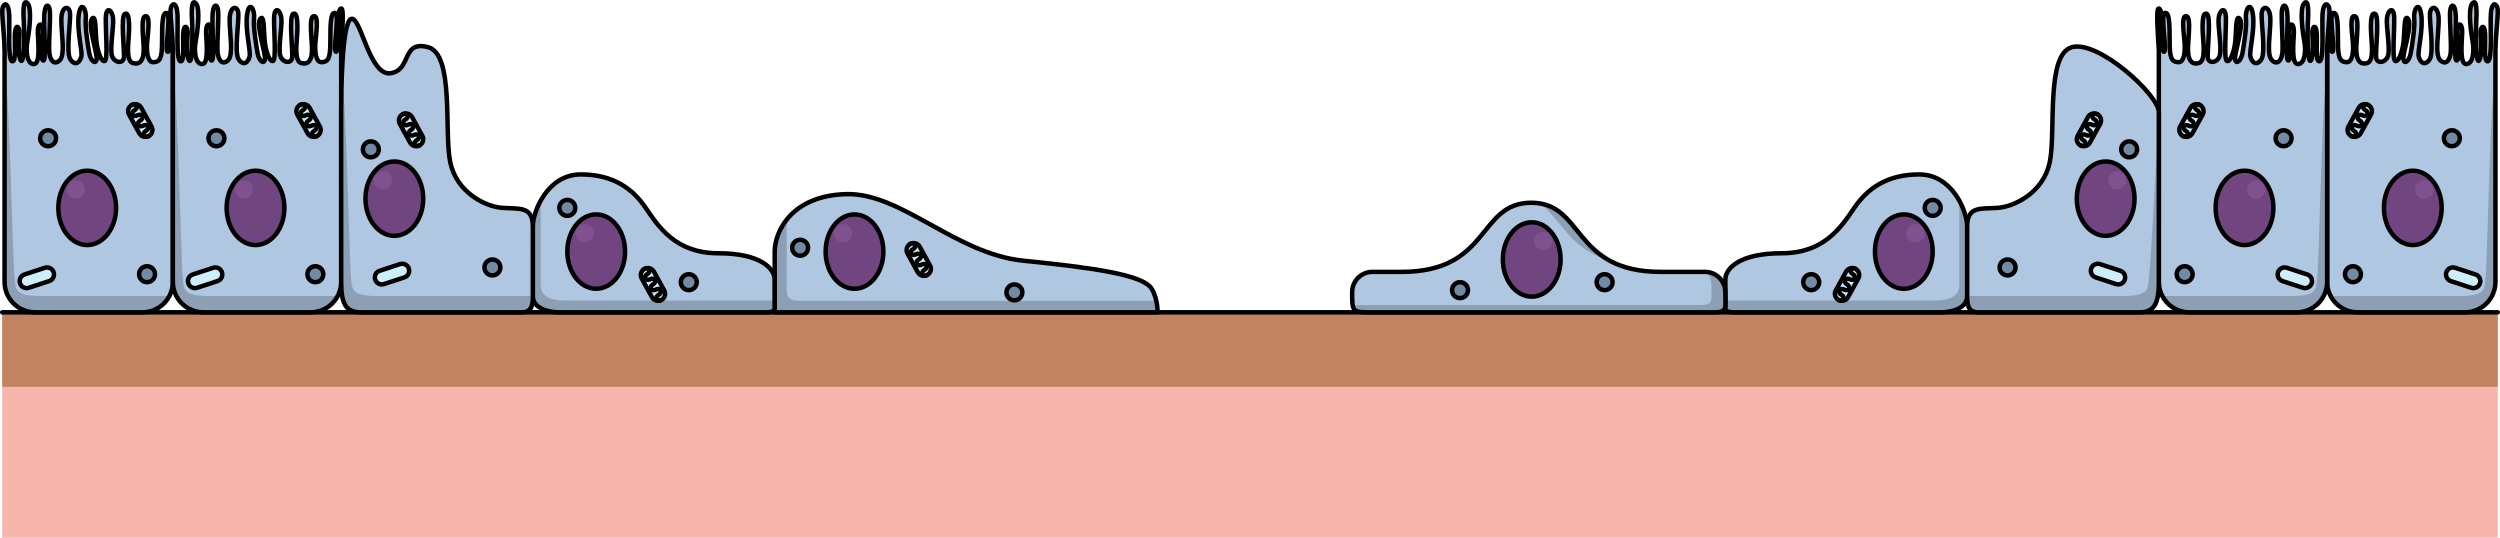 <?xml version="1.0" encoding="utf-8"?>
<!-- Generator: Adobe Illustrator 25.2.3, SVG Export Plug-In . SVG Version: 6.00 Build 0)  -->
<svg version="1.1" id="Camada_1" xmlns="http://www.w3.org/2000/svg" xmlns:xlink="http://www.w3.org/1999/xlink" x="0px" y="0px"
	 width="556.427px" height="119.698px" viewBox="0 0 556.427 119.698" enable-background="new 0 0 556.427 119.698"
	 xml:space="preserve">
<g>
	<g>
		<rect x="0.5" y="69.514" fill="#F7B5AC" width="555.427" height="50.184"/>
		<rect x="0.5" y="69.514" fill="#C18362" width="555.427" height="16.59"/>
		
			<line fill="none" stroke="#000000" stroke-linecap="round" stroke-linejoin="round" stroke-miterlimit="10" x1="0.5" y1="69.514" x2="555.927" y2="69.514"/>
	</g>
	<g>
		<g>
			<path fill="#B0C7E1" d="M38.475,11.22v51.511c0,3.746-3.037,6.783-6.783,6.783H7.799c-3.746,0-6.783-3.037-6.783-6.783V11.22
				C0.917,6.562,0.21,2.531,0.635,1.541c0.424-0.99,1.273-0.849,1.414,1.697C2.19,5.784,1.695,13.281,2.685,13.634
				c0.99,0.353,0.495-4.031,0.636-6.224c0.142-2.193,1.061-1.627,0.99,0.07c-0.071,1.698-0.354,5.163,0.354,6.011
				c0.707,0.849,0.778-6.082,0.637-8.416C5.16,2.743,5.089-0.44,6.15,0.763C7.212,1.966,6.434,7.411,6.08,9.32
				c-0.354,1.91-0.141,4.88,1.414,4.95c1.556,0.071,0.99-4.879,0.92-7.001C8.343,5.148,9.333,4.865,9.475,6.491
				c0.142,1.627-0.779,6.224,0.071,6.931c0.849,0.707,0.212-6.224,0.283-9.547c0.071-3.324,1.132-3.112,1.273-1.414
				c0.141,1.697-0.284,7.355-0.142,9.123c0.142,1.768,1.061,3.041,2.334,1.839c1.273-1.203,0.354-5.94,0.354-8.982
				c0-3.042,1.627-3.325,1.909-1.698c0.283,1.627-0.99,8.982,0.141,10.538c1.132,1.556,2.122,0.495,2.405-0.707
				c0.283-1.203-1.061-6.012-0.566-9.336c0.495-3.324,1.768-1.061,1.556,0.849c-0.212,1.909,0.495,6.223,0.778,7.779
				c0.283,1.556,1.343,2.616,1.626,1.414s-2.051-7.709-1.06-9.053c0.99-1.343,0.777,3.111,1.06,5.304
				c0.283,2.192,1.131,4.385,1.839,4.031c0.707-0.354,0.142-6.86,0.212-9.618c0.071-2.758,1.485-1.698,1.627,0.212
				c0.141,1.909-0.708,6.435-0.283,8.133c0.424,1.697,2.546,2.051,2.688,0.495c0.141-1.556-0.779-9.123,0.212-9.689
				c0.991-0.566,1.061,2.405,0.849,5.092c-0.212,2.687-0.424,5.516,0.99,5.87c1.415,0.354,2.546-0.424,2.334-3.89
				c-0.212-3.466-0.566-6.577,0.495-6.577c1.061,0,0.424,4.031,0.283,5.87c-0.142,1.839,0,4.526,1.485,4.385
				c1.485-0.141,1.839-0.99,1.839-4.809c0-3.819,0.071-6.364,1.061-6.153c0.99,0.212-0.354,7.496,0.071,8.486
				c0.424,0.99,0.779-2.688,0.707-5.163c-0.071-2.475-0.071-4.102,0.566-4.314C39.107,1.682,38.762,6.613,38.475,11.22z"/>
			<path opacity="0.2" d="M8.937,65.879c-5.251,0-5.4-1.362-5.627-3.075c-0.603-4.562-1.048-41.681-2.294-46.651v46.578
				c0,3.746,3.037,6.783,6.783,6.783h23.893c2.609,0,4.87-1.475,6.005-3.634C31.84,65.879,17.528,65.879,8.937,65.879z"/>
			<path fill="none" stroke="#000000" stroke-linecap="round" stroke-linejoin="round" stroke-miterlimit="10" d="M38.475,11.22
				v51.511c0,3.746-3.037,6.783-6.783,6.783H7.799c-3.746,0-6.783-3.037-6.783-6.783V11.22C0.917,6.562,0.21,2.531,0.635,1.541
				c0.424-0.99,1.273-0.849,1.414,1.697C2.19,5.784,1.695,13.281,2.685,13.634c0.99,0.353,0.495-4.031,0.636-6.224
				c0.142-2.193,1.061-1.627,0.99,0.07c-0.071,1.698-0.354,5.163,0.354,6.011c0.707,0.849,0.778-6.082,0.637-8.416
				C5.16,2.743,5.089-0.44,6.15,0.763C7.212,1.966,6.434,7.411,6.08,9.32c-0.354,1.91-0.141,4.88,1.414,4.95
				c1.556,0.071,0.99-4.879,0.92-7.001C8.343,5.148,9.333,4.865,9.475,6.491c0.142,1.627-0.779,6.224,0.071,6.931
				c0.849,0.707,0.212-6.224,0.283-9.547c0.071-3.324,1.132-3.112,1.273-1.414c0.141,1.697-0.284,7.355-0.142,9.123
				c0.142,1.768,1.061,3.041,2.334,1.839c1.273-1.203,0.354-5.94,0.354-8.982c0-3.042,1.627-3.325,1.909-1.698
				c0.283,1.627-0.99,8.982,0.141,10.538c1.132,1.556,2.122,0.495,2.405-0.707c0.283-1.203-1.061-6.012-0.566-9.336
				c0.495-3.324,1.768-1.061,1.556,0.849c-0.212,1.909,0.495,6.223,0.778,7.779c0.283,1.556,1.343,2.616,1.626,1.414
				s-2.051-7.709-1.06-9.053c0.99-1.343,0.777,3.111,1.06,5.304c0.283,2.192,1.131,4.385,1.839,4.031
				c0.707-0.354,0.142-6.86,0.212-9.618c0.071-2.758,1.485-1.698,1.627,0.212c0.141,1.909-0.708,6.435-0.283,8.133
				c0.424,1.697,2.546,2.051,2.688,0.495c0.141-1.556-0.779-9.123,0.212-9.689c0.991-0.566,1.061,2.405,0.849,5.092
				c-0.212,2.687-0.424,5.516,0.99,5.87c1.415,0.354,2.546-0.424,2.334-3.89c-0.212-3.466-0.566-6.577,0.495-6.577
				c1.061,0,0.424,4.031,0.283,5.87c-0.142,1.839,0,4.526,1.485,4.385c1.485-0.141,1.839-0.99,1.839-4.809
				c0-3.819,0.071-6.364,1.061-6.153c0.99,0.212-0.354,7.496,0.071,8.486c0.424,0.99,0.779-2.688,0.707-5.163
				c-0.071-2.475-0.071-4.102,0.566-4.314C39.107,1.682,38.762,6.613,38.475,11.22z"/>
			
				<circle fill="#738AA5" stroke="#000000" stroke-linecap="round" stroke-linejoin="round" stroke-miterlimit="10" cx="10.712" cy="30.768" r="1.775"/>
			
				<circle fill="#738AA5" stroke="#000000" stroke-linecap="round" stroke-linejoin="round" stroke-miterlimit="10" cx="32.727" cy="61.03" r="1.775"/>
			<path fill="#CEEEFB" stroke="#000000" stroke-linecap="round" stroke-linejoin="round" stroke-miterlimit="10" d="M29.321,23.368
				c-0.753,0.414-1.028,1.36-0.614,2.113l2.297,4.18c0.414,0.753,1.36,1.028,2.113,0.614c0.753-0.414,1.028-1.36,0.614-2.113
				l-2.297-4.18C31.02,23.229,30.074,22.954,29.321,23.368z"/>
			<path fill="none" stroke="#000000" stroke-linecap="round" stroke-linejoin="round" stroke-miterlimit="10" d="M33.117,30.275
				c-0.419,0.23-0.899,0.159-1.074-0.159c-0.175-0.318,0.023-0.762,0.442-0.992c0.419-0.23,0.616-0.674,0.442-0.992
				s-0.656-0.389-1.074-0.159c-0.419,0.23-0.899,0.159-1.074-0.159c-0.175-0.318,0.023-0.762,0.442-0.992
				c0.419-0.23,0.616-0.674,0.442-0.992c-0.175-0.318-0.656-0.389-1.074-0.159c-0.419,0.23-0.899,0.159-1.074-0.159
				c-0.175-0.318,0.023-0.762,0.442-0.992c0.419-0.23,0.616-0.674,0.442-0.992c-0.175-0.318-0.656-0.389-1.074-0.159"/>
			<path fill="#CEEEFB" stroke="#000000" stroke-linecap="round" stroke-linejoin="round" stroke-miterlimit="10" d="M11.942,60.595
				c-0.268-0.816-1.147-1.261-1.964-0.992l-4.531,1.489c-0.816,0.268-1.261,1.147-0.992,1.964s1.147,1.261,1.964,0.992l4.531-1.489
				C11.766,62.291,12.211,61.412,11.942,60.595z"/>
			<path fill="#714580" d="M25.836,46.266c0,4.57-2.878,8.274-6.428,8.274c-3.55,0-6.428-3.704-6.428-8.274
				c0-4.57,2.878-8.274,6.428-8.274C22.958,37.992,25.836,41.696,25.836,46.266z"/>
			<path fill="#7F528F" d="M18.888,42.174c0,1.127-0.914,2.041-2.041,2.041c-1.127,0-2.041-0.914-2.041-2.041
				c0-1.127,0.914-2.041,2.041-2.041C17.974,40.133,18.888,41.047,18.888,42.174z"/>
			<path fill="none" stroke="#000000" stroke-linecap="round" stroke-linejoin="round" stroke-miterlimit="10" d="M25.836,46.266
				c0,4.57-2.878,8.274-6.428,8.274c-3.55,0-6.428-3.704-6.428-8.274c0-4.57,2.878-8.274,6.428-8.274
				C22.958,37.992,25.836,41.696,25.836,46.266z"/>
		</g>
		<g>
			<path fill="#B0C7E1" d="M75.933,11.22v51.511c0,3.746-3.037,6.783-6.783,6.783H45.258c-3.746,0-6.783-3.037-6.783-6.783V11.22
				c-0.099-4.658-0.806-8.689-0.381-9.679c0.424-0.99,1.273-0.849,1.414,1.697c0.141,2.546-0.353,10.042,0.636,10.396
				c0.99,0.353,0.495-4.031,0.636-6.224c0.142-2.193,1.061-1.627,0.99,0.07c-0.071,1.698-0.354,5.163,0.354,6.011
				c0.707,0.849,0.778-6.082,0.637-8.416c-0.142-2.334-0.213-5.517,0.848-4.314c1.061,1.203,0.283,6.648-0.071,8.557
				c-0.354,1.91-0.141,4.88,1.414,4.95c1.556,0.071,0.99-4.879,0.92-7.001c-0.071-2.122,0.919-2.405,1.061-0.778
				c0.142,1.627-0.779,6.224,0.071,6.931c0.849,0.707,0.212-6.224,0.283-9.547c0.071-3.324,1.132-3.112,1.273-1.414
				c0.141,1.697-0.284,7.355-0.142,9.123c0.142,1.768,1.061,3.041,2.334,1.839c1.273-1.203,0.354-5.94,0.354-8.982
				c0-3.042,1.627-3.325,1.909-1.698c0.283,1.627-0.99,8.982,0.141,10.538c1.132,1.556,2.122,0.495,2.405-0.707
				c0.283-1.203-1.061-6.012-0.566-9.336c0.495-3.324,1.768-1.061,1.556,0.849c-0.212,1.909,0.495,6.223,0.778,7.779
				c0.283,1.556,1.343,2.616,1.626,1.414c0.283-1.202-2.051-7.709-1.06-9.053c0.99-1.343,0.777,3.111,1.06,5.304
				c0.283,2.192,1.131,4.385,1.839,4.031c0.707-0.354,0.142-6.86,0.212-9.618c0.071-2.758,1.485-1.698,1.627,0.212
				c0.141,1.909-0.708,6.435-0.283,8.133s2.546,2.051,2.688,0.495c0.141-1.556-0.779-9.123,0.212-9.689
				c0.991-0.566,1.061,2.405,0.849,5.092c-0.212,2.687-0.424,5.516,0.99,5.87c1.415,0.354,2.546-0.424,2.334-3.89
				c-0.212-3.466-0.566-6.577,0.495-6.577c1.061,0,0.424,4.031,0.283,5.87c-0.142,1.839,0,4.526,1.485,4.385
				c1.485-0.141,1.839-0.99,1.839-4.809c0-3.819,0.071-6.364,1.061-6.153c0.99,0.212-0.354,7.496,0.071,8.486
				c0.424,0.99,0.779-2.688,0.707-5.163c-0.071-2.475-0.071-4.102,0.566-4.314C76.566,1.682,76.221,6.613,75.933,11.22z"/>
			<path opacity="0.2" d="M46.396,65.879c-5.251,0-5.4-1.362-5.627-3.075c-0.603-4.562-1.048-41.681-2.294-46.651v46.578
				c0,3.746,3.037,6.783,6.783,6.783H69.15c2.609,0,4.87-1.475,6.005-3.634C69.298,65.879,54.986,65.879,46.396,65.879z"/>
			<path fill="none" stroke="#000000" stroke-linecap="round" stroke-linejoin="round" stroke-miterlimit="10" d="M75.933,11.22
				v51.511c0,3.746-3.037,6.783-6.783,6.783H45.258c-3.746,0-6.783-3.037-6.783-6.783V11.22c-0.099-4.658-0.806-8.689-0.381-9.679
				c0.424-0.99,1.273-0.849,1.414,1.697c0.141,2.546-0.353,10.042,0.636,10.396c0.99,0.353,0.495-4.031,0.636-6.224
				c0.142-2.193,1.061-1.627,0.99,0.07c-0.071,1.698-0.354,5.163,0.354,6.011c0.707,0.849,0.778-6.082,0.637-8.416
				c-0.142-2.334-0.213-5.517,0.848-4.314c1.061,1.203,0.283,6.648-0.071,8.557c-0.354,1.91-0.141,4.88,1.414,4.95
				c1.556,0.071,0.99-4.879,0.92-7.001c-0.071-2.122,0.919-2.405,1.061-0.778c0.142,1.627-0.779,6.224,0.071,6.931
				c0.849,0.707,0.212-6.224,0.283-9.547c0.071-3.324,1.132-3.112,1.273-1.414c0.141,1.697-0.284,7.355-0.142,9.123
				c0.142,1.768,1.061,3.041,2.334,1.839c1.273-1.203,0.354-5.94,0.354-8.982c0-3.042,1.627-3.325,1.909-1.698
				c0.283,1.627-0.99,8.982,0.141,10.538c1.132,1.556,2.122,0.495,2.405-0.707c0.283-1.203-1.061-6.012-0.566-9.336
				c0.495-3.324,1.768-1.061,1.556,0.849c-0.212,1.909,0.495,6.223,0.778,7.779c0.283,1.556,1.343,2.616,1.626,1.414
				c0.283-1.202-2.051-7.709-1.06-9.053c0.99-1.343,0.777,3.111,1.06,5.304c0.283,2.192,1.131,4.385,1.839,4.031
				c0.707-0.354,0.142-6.86,0.212-9.618c0.071-2.758,1.485-1.698,1.627,0.212c0.141,1.909-0.708,6.435-0.283,8.133
				s2.546,2.051,2.688,0.495c0.141-1.556-0.779-9.123,0.212-9.689c0.991-0.566,1.061,2.405,0.849,5.092
				c-0.212,2.687-0.424,5.516,0.99,5.87c1.415,0.354,2.546-0.424,2.334-3.89c-0.212-3.466-0.566-6.577,0.495-6.577
				c1.061,0,0.424,4.031,0.283,5.87c-0.142,1.839,0,4.526,1.485,4.385c1.485-0.141,1.839-0.99,1.839-4.809
				c0-3.819,0.071-6.364,1.061-6.153c0.99,0.212-0.354,7.496,0.071,8.486c0.424,0.99,0.779-2.688,0.707-5.163
				c-0.071-2.475-0.071-4.102,0.566-4.314C76.566,1.682,76.221,6.613,75.933,11.22z"/>
			
				<circle fill="#738AA5" stroke="#000000" stroke-linecap="round" stroke-linejoin="round" stroke-miterlimit="10" cx="48.17" cy="30.768" r="1.775"/>
			
				<circle fill="#738AA5" stroke="#000000" stroke-linecap="round" stroke-linejoin="round" stroke-miterlimit="10" cx="70.186" cy="61.03" r="1.775"/>
			<path fill="#CEEEFB" stroke="#000000" stroke-linecap="round" stroke-linejoin="round" stroke-miterlimit="10" d="M66.78,23.368
				c-0.753,0.414-1.028,1.36-0.614,2.113l2.297,4.18c0.414,0.753,1.36,1.028,2.113,0.614s1.028-1.36,0.614-2.113l-2.297-4.18
				C68.479,23.229,67.533,22.954,66.78,23.368z"/>
			<path fill="none" stroke="#000000" stroke-linecap="round" stroke-linejoin="round" stroke-miterlimit="10" d="M70.576,30.275
				c-0.419,0.23-0.899,0.159-1.074-0.159c-0.175-0.318,0.023-0.762,0.442-0.992c0.419-0.23,0.616-0.674,0.442-0.992
				s-0.656-0.389-1.074-0.159c-0.419,0.23-0.899,0.159-1.074-0.159c-0.175-0.318,0.023-0.762,0.442-0.992
				c0.419-0.23,0.616-0.674,0.442-0.992c-0.175-0.318-0.656-0.389-1.074-0.159c-0.419,0.23-0.899,0.159-1.074-0.159
				c-0.175-0.318,0.023-0.762,0.442-0.992c0.419-0.23,0.616-0.674,0.442-0.992c-0.175-0.318-0.656-0.389-1.074-0.159"/>
			<path fill="#CEEEFB" stroke="#000000" stroke-linecap="round" stroke-linejoin="round" stroke-miterlimit="10" d="M49.401,60.595
				c-0.268-0.816-1.147-1.261-1.964-0.992l-4.531,1.489c-0.816,0.268-1.261,1.147-0.992,1.964s1.147,1.261,1.964,0.992l4.531-1.489
				C49.225,62.291,49.669,61.412,49.401,60.595z"/>
			<path fill="#714580" d="M63.295,46.266c0,4.57-2.878,8.274-6.428,8.274c-3.55,0-6.428-3.704-6.428-8.274
				c0-4.57,2.878-8.274,6.428-8.274C60.417,37.992,63.295,41.696,63.295,46.266z"/>
			<path fill="#7F528F" d="M56.347,42.174c0,1.127-0.914,2.041-2.041,2.041c-1.127,0-2.041-0.914-2.041-2.041
				c0-1.127,0.914-2.041,2.041-2.041C55.433,40.133,56.347,41.047,56.347,42.174z"/>
			<path fill="none" stroke="#000000" stroke-linecap="round" stroke-linejoin="round" stroke-miterlimit="10" d="M63.295,46.266
				c0,4.57-2.878,8.274-6.428,8.274c-3.55,0-6.428-3.704-6.428-8.274c0-4.57,2.878-8.274,6.428-8.274
				C60.417,37.992,63.295,41.696,63.295,46.266z"/>
		</g>
		<g>
			<path fill="#B0C7E1" d="M172.424,69.514c0,0,0-9.263,0-13.518s3.536-12.433,15.863-12.789
				c12.328-0.356,24.3,13.276,39.473,14.817c15.173,1.541,26.671,3.082,28.567,6.246c1.42,2.37,1.304,5.243,1.304,5.243H172.424z"/>
			<g>
				<path fill="#714580" d="M196.613,55.996c0,4.57-2.878,8.274-6.428,8.274c-3.55,0-6.428-3.704-6.428-8.274
					c0-4.57,2.878-8.274,6.428-8.274C193.735,47.722,196.613,51.426,196.613,55.996z"/>
				<path fill="#7F528F" d="M189.665,51.904c0,1.127-0.914,2.041-2.041,2.041c-1.127,0-2.041-0.914-2.041-2.041
					c0-1.127,0.914-2.041,2.041-2.041C188.751,49.864,189.665,50.777,189.665,51.904z"/>
				<path fill="none" stroke="#000000" stroke-linecap="round" stroke-linejoin="round" stroke-miterlimit="10" d="M196.613,55.996
					c0,4.57-2.878,8.274-6.428,8.274c-3.55,0-6.428-3.704-6.428-8.274c0-4.57,2.878-8.274,6.428-8.274
					C193.735,47.722,196.613,51.426,196.613,55.996z"/>
			</g>
			<g>
				<path fill="#CEEEFB" stroke="#000000" stroke-linecap="round" stroke-linejoin="round" stroke-miterlimit="10" d="
					M202.589,54.297c-0.753,0.414-1.028,1.36-0.614,2.113l2.297,4.18c0.414,0.753,1.36,1.028,2.113,0.614
					c0.753-0.414,1.028-1.36,0.614-2.113l-2.297-4.18C204.288,54.158,203.342,53.883,202.589,54.297z"/>
				<path fill="none" stroke="#000000" stroke-linecap="round" stroke-linejoin="round" stroke-miterlimit="10" d="M206.385,61.203
					c-0.419,0.23-0.899,0.159-1.074-0.159c-0.175-0.318,0.023-0.762,0.442-0.992s0.616-0.674,0.442-0.992
					c-0.175-0.318-0.656-0.389-1.074-0.159c-0.419,0.23-0.899,0.159-1.074-0.159c-0.175-0.318,0.023-0.762,0.442-0.992
					c0.419-0.23,0.616-0.674,0.442-0.992s-0.656-0.389-1.074-0.159c-0.419,0.23-0.899,0.159-1.074-0.159
					c-0.175-0.318,0.023-0.762,0.442-0.992c0.419-0.23,0.616-0.674,0.442-0.992c-0.175-0.318-0.656-0.389-1.074-0.159"/>
			</g>
			
				<circle fill="#738AA5" stroke="#000000" stroke-linecap="round" stroke-linejoin="round" stroke-miterlimit="10" cx="225.776" cy="65.077" r="1.775"/>
			
				<circle fill="#738AA5" stroke="#000000" stroke-linecap="round" stroke-linejoin="round" stroke-miterlimit="10" cx="178.09" cy="55.14" r="1.775"/>
			<path opacity="0.2" d="M175.091,64.271c0-0.814,0-10.559,0-15.362c-1.931,2.442-2.666,5.165-2.666,7.088
				c0,4.254,0,13.518,0,13.518h85.208c0,0,0.045-1.135-0.273-2.565c-22.444,0-76.781,0-79.269,0
				C174.951,66.948,175.091,65.354,175.091,64.271z"/>
			<path fill="none" stroke="#000000" stroke-linecap="round" stroke-linejoin="round" stroke-miterlimit="10" d="M172.424,69.514
				c0,0,0-9.263,0-13.518s3.536-12.433,15.863-12.789c12.328-0.356,24.3,13.276,39.473,14.817
				c15.173,1.541,26.671,3.082,28.567,6.246c1.42,2.37,1.304,5.243,1.304,5.243H172.424z"/>
		</g>
		<g>
			<path fill="#B0C7E1" d="M118.588,50.438c0-3.438,3.319-11.617,10.668-11.617c7.349,0,11.617,3.273,14.462,7.445
				c2.845,4.172,6.638,10.099,16.121,10.099s12.565,3.438,12.565,5.808c0,2.371,0,4.386,0,5.453s0.356,1.888-1.897,1.888
				s-43.74,0-46.111,0c-2.371,0-5.808-0.876-5.808-3.634C118.588,63.121,118.588,50.438,118.588,50.438z"/>
			<g>
				<path fill="#714580" d="M139.122,55.996c0,4.57-2.878,8.274-6.428,8.274c-3.55,0-6.428-3.704-6.428-8.274
					c0-4.57,2.878-8.274,6.428-8.274C136.244,47.722,139.122,51.426,139.122,55.996z"/>
				<path fill="#7F528F" d="M132.174,51.904c0,1.127-0.914,2.041-2.041,2.041c-1.127,0-2.041-0.914-2.041-2.041
					c0-1.127,0.914-2.041,2.041-2.041C131.261,49.864,132.174,50.777,132.174,51.904z"/>
				<path fill="none" stroke="#000000" stroke-linecap="round" stroke-linejoin="round" stroke-miterlimit="10" d="M139.122,55.996
					c0,4.57-2.878,8.274-6.428,8.274c-3.55,0-6.428-3.704-6.428-8.274c0-4.57,2.878-8.274,6.428-8.274
					C136.244,47.722,139.122,51.426,139.122,55.996z"/>
			</g>
			<g>
				<path fill="#CEEEFB" stroke="#000000" stroke-linecap="round" stroke-linejoin="round" stroke-miterlimit="10" d="
					M143.428,59.849c-0.753,0.414-1.028,1.36-0.614,2.113l2.297,4.18c0.414,0.753,1.36,1.028,2.113,0.614
					c0.753-0.414,1.028-1.36,0.614-2.113l-2.297-4.18C145.127,59.71,144.181,59.435,143.428,59.849z"/>
				<path fill="none" stroke="#000000" stroke-linecap="round" stroke-linejoin="round" stroke-miterlimit="10" d="M147.224,66.756
					c-0.419,0.23-0.899,0.159-1.074-0.159c-0.175-0.318,0.023-0.762,0.442-0.992c0.419-0.23,0.616-0.674,0.442-0.992
					c-0.175-0.318-0.656-0.389-1.074-0.159s-0.899,0.159-1.074-0.159c-0.175-0.318,0.023-0.762,0.442-0.992
					c0.419-0.23,0.616-0.674,0.442-0.992c-0.175-0.318-0.656-0.389-1.074-0.159c-0.419,0.23-0.899,0.159-1.074-0.159
					c-0.175-0.318,0.023-0.762,0.442-0.992c0.419-0.23,0.616-0.674,0.442-0.992c-0.175-0.318-0.656-0.389-1.074-0.159"/>
			</g>
			
				<circle fill="#738AA5" stroke="#000000" stroke-linecap="round" stroke-linejoin="round" stroke-miterlimit="10" cx="126.266" cy="46.266" r="1.775"/>
			
				<circle fill="#738AA5" stroke="#000000" stroke-linecap="round" stroke-linejoin="round" stroke-miterlimit="10" cx="153.305" cy="62.804" r="1.775"/>
			<path opacity="0.2" d="M125.843,66.89c-4.768,0-5.507-1.913-5.507-3.588c0-1.196,0-12.214,0-18.619
				c-1.175,2.121-1.748,4.339-1.748,5.755c0,0,0,12.683,0,15.441c0,2.758,3.438,3.634,5.808,3.634s43.859,0,46.111,0
				s1.897-0.821,1.897-1.888c0-0.208,0-0.46,0-0.735C160.713,66.89,129.701,66.89,125.843,66.89z"/>
			<path fill="none" stroke="#000000" stroke-linecap="round" stroke-linejoin="round" stroke-miterlimit="10" d="M118.588,50.438
				c0-3.438,3.319-11.617,10.668-11.617c7.349,0,11.617,3.273,14.462,7.445c2.845,4.172,6.638,10.099,16.121,10.099
				s12.565,3.438,12.565,5.808c0,2.371,0,4.386,0,5.453s0.356,1.888-1.897,1.888s-43.74,0-46.111,0
				c-2.371,0-5.808-0.876-5.808-3.634C118.588,63.121,118.588,50.438,118.588,50.438z"/>
		</g>
		<g>
			<path fill="#B0C7E1" d="M75.933,24.952c0-3.793,0.1-20.033,2.234-20.744s4.03,12.802,8.772,12.091
				c4.741-0.711,2.371-7.349,8.298-5.808c5.927,1.541,3.556,18.913,4.979,25.637c1.422,6.724,7.823,9.878,11.617,10.138
				c3.793,0.26,6.757-0.451,6.757,4.172s0,14.051,0,15.442s0.044,3.634-2.408,3.634s-32.56,0-35.879,0
				c-3.319,0-4.367-1.839-4.367-6.783S75.933,24.952,75.933,24.952z"/>
			<path opacity="0.2" d="M80.301,69.514c3.319,0,33.427,0,35.879,0s2.408-2.244,2.408-3.634l0,0c-8.356,0-27.158,0-34.734,0
				c-5.251,0-5.4-1.362-5.627-3.075c-0.579-4.381-1.013-38.77-2.15-45.895c-0.13,3.448-0.144,6.621-0.144,8.043
				c0,0,0,32.835,0,37.778S76.982,69.514,80.301,69.514z"/>
			<g>
				<path fill="#714580" d="M94.197,44.215c0,4.57-2.878,8.274-6.428,8.274c-3.55,0-6.428-3.704-6.428-8.274
					c0-4.57,2.878-8.274,6.428-8.274C91.319,35.941,94.197,39.645,94.197,44.215z"/>
				<path fill="#7F528F" d="M87.249,40.124c0,1.127-0.914,2.041-2.041,2.041c-1.127,0-2.041-0.914-2.041-2.041
					c0-1.127,0.914-2.041,2.041-2.041C86.335,38.083,87.249,38.996,87.249,40.124z"/>
				<path fill="none" stroke="#000000" stroke-linecap="round" stroke-linejoin="round" stroke-miterlimit="10" d="M94.197,44.215
					c0,4.57-2.878,8.274-6.428,8.274c-3.55,0-6.428-3.704-6.428-8.274c0-4.57,2.878-8.274,6.428-8.274
					C91.319,35.941,94.197,39.645,94.197,44.215z"/>
			</g>
			<g>
				<path fill="#CEEEFB" stroke="#000000" stroke-linecap="round" stroke-linejoin="round" stroke-miterlimit="10" d="
					M89.594,25.444c-0.753,0.414-1.028,1.36-0.614,2.113l2.297,4.18c0.414,0.753,1.36,1.028,2.113,0.614
					c0.753-0.414,1.028-1.36,0.614-2.113l-2.297-4.18C91.293,25.305,90.347,25.03,89.594,25.444z"/>
				<path fill="none" stroke="#000000" stroke-linecap="round" stroke-linejoin="round" stroke-miterlimit="10" d="M93.39,32.35
					c-0.419,0.23-0.899,0.159-1.074-0.159c-0.175-0.318,0.023-0.762,0.442-0.992c0.419-0.23,0.616-0.674,0.442-0.992
					s-0.656-0.389-1.074-0.159c-0.419,0.23-0.899,0.159-1.074-0.159s0.023-0.762,0.442-0.992c0.419-0.23,0.616-0.674,0.442-0.992
					c-0.175-0.318-0.656-0.389-1.074-0.159c-0.419,0.23-0.899,0.159-1.074-0.159c-0.175-0.318,0.023-0.762,0.442-0.992
					c0.419-0.23,0.616-0.674,0.442-0.992c-0.175-0.318-0.656-0.389-1.074-0.159"/>
			</g>
			
				<circle fill="#738AA5" stroke="#000000" stroke-linecap="round" stroke-linejoin="round" stroke-miterlimit="10" cx="82.538" cy="33.239" r="1.775"/>
			
				<circle fill="#738AA5" stroke="#000000" stroke-linecap="round" stroke-linejoin="round" stroke-miterlimit="10" cx="109.596" cy="59.525" r="1.775"/>
			<path fill="#CEEEFB" stroke="#000000" stroke-linecap="round" stroke-linejoin="round" stroke-miterlimit="10" d="M90.992,59.772
				c-0.268-0.816-1.147-1.261-1.964-0.992l-4.531,1.489c-0.816,0.268-1.261,1.147-0.992,1.964s1.147,1.261,1.964,0.992L90,61.735
				C90.816,61.467,91.261,60.588,90.992,59.772z"/>
			<path fill="none" stroke="#000000" stroke-linecap="round" stroke-linejoin="round" stroke-miterlimit="10" d="M75.933,24.952
				c0-3.793,0.1-20.033,2.234-20.744s4.03,12.802,8.772,12.091c4.741-0.711,2.371-7.349,8.298-5.808
				c5.927,1.541,3.556,18.913,4.979,25.637c1.422,6.724,7.823,9.878,11.617,10.138c3.793,0.26,6.757-0.451,6.757,4.172
				s0,14.051,0,15.442s0.044,3.634-2.408,3.634s-32.56,0-35.879,0c-3.319,0-4.367-1.839-4.367-6.783S75.933,24.952,75.933,24.952z"
				/>
		</g>
	</g>
	<g>
		<g>
			<path fill="#B0C7E1" d="M437.839,50.438c0-3.438-3.319-11.617-10.668-11.617c-7.349,0-11.617,3.273-14.462,7.445
				c-2.845,4.172-6.638,10.099-16.121,10.099c-9.483,0-12.565,3.438-12.565,5.808c0,2.371,0,4.386,0,5.453s-0.356,1.888,1.897,1.888
				s43.74,0,46.111,0s5.808-0.876,5.808-3.634C437.839,63.121,437.839,50.438,437.839,50.438z"/>
			<g>
				<path fill="#714580" d="M417.305,55.996c0,4.57,2.878,8.274,6.428,8.274c3.55,0,6.428-3.704,6.428-8.274
					c0-4.57-2.878-8.274-6.428-8.274C420.183,47.722,417.305,51.426,417.305,55.996z"/>
				<path fill="#7F528F" d="M424.253,51.904c0,1.127,0.914,2.041,2.041,2.041s2.041-0.914,2.041-2.041
					c0-1.127-0.914-2.041-2.041-2.041S424.253,50.777,424.253,51.904z"/>
				<path fill="none" stroke="#000000" stroke-linecap="round" stroke-linejoin="round" stroke-miterlimit="10" d="M417.305,55.996
					c0,4.57,2.878,8.274,6.428,8.274c3.55,0,6.428-3.704,6.428-8.274c0-4.57-2.878-8.274-6.428-8.274
					C420.183,47.722,417.305,51.426,417.305,55.996z"/>
			</g>
			<g>
				<path fill="#CEEEFB" stroke="#000000" stroke-linecap="round" stroke-linejoin="round" stroke-miterlimit="10" d="
					M412.999,59.849c0.753,0.414,1.028,1.36,0.614,2.113l-2.297,4.18c-0.414,0.753-1.36,1.028-2.113,0.614
					c-0.753-0.414-1.028-1.36-0.614-2.113l2.297-4.18C411.3,59.71,412.246,59.435,412.999,59.849z"/>
				<path fill="none" stroke="#000000" stroke-linecap="round" stroke-linejoin="round" stroke-miterlimit="10" d="M409.203,66.756
					c0.419,0.23,0.899,0.159,1.074-0.159c0.175-0.318-0.023-0.762-0.442-0.992c-0.419-0.23-0.616-0.674-0.442-0.992
					c0.175-0.318,0.656-0.389,1.074-0.159s0.899,0.159,1.074-0.159c0.175-0.318-0.023-0.762-0.442-0.992
					c-0.419-0.23-0.616-0.674-0.442-0.992s0.656-0.389,1.074-0.159c0.419,0.23,0.899,0.159,1.074-0.159s-0.023-0.762-0.442-0.992
					c-0.419-0.23-0.616-0.674-0.442-0.992c0.175-0.318,0.656-0.389,1.074-0.159"/>
			</g>
			
				<circle fill="#738AA5" stroke="#000000" stroke-linecap="round" stroke-linejoin="round" stroke-miterlimit="10" cx="430.161" cy="46.266" r="1.775"/>
			
				<circle fill="#738AA5" stroke="#000000" stroke-linecap="round" stroke-linejoin="round" stroke-miterlimit="10" cx="403.122" cy="62.804" r="1.775"/>
			<path opacity="0.2" d="M430.584,66.89c4.768,0,5.507-1.913,5.507-3.588c0-1.196,0-12.214,0-18.619
				c1.175,2.121,1.748,4.339,1.748,5.755c0,0,0,12.683,0,15.441c0,2.758-3.438,3.634-5.808,3.634s-43.859,0-46.111,0
				s-1.897-0.821-1.897-1.888c0-0.208,0-0.46,0-0.735C395.714,66.89,426.726,66.89,430.584,66.89z"/>
			<path fill="none" stroke="#000000" stroke-linecap="round" stroke-linejoin="round" stroke-miterlimit="10" d="M437.839,50.438
				c0-3.438-3.319-11.617-10.668-11.617c-7.349,0-11.617,3.273-14.462,7.445c-2.845,4.172-6.638,10.099-16.121,10.099
				c-9.483,0-12.565,3.438-12.565,5.808c0,2.371,0,4.386,0,5.453s-0.356,1.888,1.897,1.888s43.74,0,46.111,0
				s5.808-0.876,5.808-3.634C437.839,63.121,437.839,50.438,437.839,50.438z"/>
		</g>
		<g>
			<path fill="#B0C7E1" d="M517.953,11.22v51.511c0,3.746,3.037,6.783,6.783,6.783h23.893c3.746,0,6.783-3.037,6.783-6.783V11.22
				c0.099-4.658,0.806-8.689,0.381-9.679c-0.424-0.99-1.273-0.849-1.414,1.697c-0.141,2.546,0.353,10.042-0.636,10.396
				c-0.99,0.353-0.495-4.031-0.636-6.224c-0.142-2.193-1.061-1.627-0.99,0.07c0.07,1.698,0.354,5.163-0.354,6.011
				c-0.707,0.849-0.778-6.082-0.637-8.416c0.142-2.334,0.213-5.517-0.848-4.314c-1.061,1.203-0.283,6.648,0.071,8.557
				c0.354,1.91,0.141,4.88-1.414,4.95c-1.556,0.071-0.99-4.879-0.92-7.001c0.071-2.122-0.919-2.405-1.061-0.778
				c-0.142,1.627,0.779,6.224-0.071,6.931c-0.849,0.707-0.212-6.224-0.283-9.547c-0.071-3.324-1.132-3.112-1.273-1.414
				c-0.141,1.697,0.284,7.355,0.142,9.123c-0.142,1.768-1.061,3.041-2.334,1.839c-1.273-1.203-0.354-5.94-0.354-8.982
				c0-3.042-1.627-3.325-1.909-1.698c-0.283,1.627,0.99,8.982-0.141,10.538c-1.132,1.556-2.122,0.495-2.405-0.707
				c-0.283-1.203,1.061-6.012,0.566-9.336c-0.495-3.324-1.768-1.061-1.556,0.849c0.212,1.909-0.495,6.223-0.778,7.779
				c-0.283,1.556-1.343,2.616-1.626,1.414c-0.283-1.202,2.051-7.709,1.06-9.053c-0.99-1.343-0.777,3.111-1.06,5.304
				c-0.283,2.192-1.131,4.385-1.839,4.031c-0.707-0.354-0.142-6.86-0.212-9.618c-0.071-2.758-1.485-1.698-1.627,0.212
				c-0.141,1.909,0.708,6.435,0.283,8.133c-0.424,1.697-2.546,2.051-2.688,0.495c-0.141-1.556,0.779-9.123-0.212-9.689
				c-0.991-0.566-1.061,2.405-0.849,5.092c0.212,2.687,0.424,5.516-0.99,5.87c-1.415,0.354-2.546-0.424-2.334-3.89
				c0.212-3.466,0.566-6.577-0.495-6.577c-1.061,0-0.424,4.031-0.283,5.87c0.142,1.839,0,4.526-1.485,4.385
				c-1.485-0.141-1.839-0.99-1.839-4.809c0-3.819-0.071-6.364-1.061-6.153c-0.99,0.212,0.354,7.496-0.07,8.486
				c-0.424,0.99-0.779-2.688-0.707-5.163c0.071-2.475,0.071-4.102-0.566-4.314C517.321,1.682,517.666,6.613,517.953,11.22z"/>
			<path opacity="0.2" d="M547.49,65.879c5.251,0,5.4-1.362,5.627-3.075c0.603-4.562,1.048-41.681,2.294-46.651v46.578
				c0,3.746-3.037,6.783-6.783,6.783h-23.893c-2.609,0-4.87-1.475-6.005-3.634C524.588,65.879,538.9,65.879,547.49,65.879z"/>
			<path fill="none" stroke="#000000" stroke-linecap="round" stroke-linejoin="round" stroke-miterlimit="10" d="M517.953,11.22
				v51.511c0,3.746,3.037,6.783,6.783,6.783h23.893c3.746,0,6.783-3.037,6.783-6.783V11.22c0.099-4.658,0.806-8.689,0.381-9.679
				c-0.424-0.99-1.273-0.849-1.414,1.697c-0.141,2.546,0.353,10.042-0.636,10.396c-0.99,0.353-0.495-4.031-0.636-6.224
				c-0.142-2.193-1.061-1.627-0.99,0.07c0.07,1.698,0.354,5.163-0.354,6.011c-0.707,0.849-0.778-6.082-0.637-8.416
				c0.142-2.334,0.213-5.517-0.848-4.314c-1.061,1.203-0.283,6.648,0.071,8.557c0.354,1.91,0.141,4.88-1.414,4.95
				c-1.556,0.071-0.99-4.879-0.92-7.001c0.071-2.122-0.919-2.405-1.061-0.778c-0.142,1.627,0.779,6.224-0.071,6.931
				c-0.849,0.707-0.212-6.224-0.283-9.547c-0.071-3.324-1.132-3.112-1.273-1.414c-0.141,1.697,0.284,7.355,0.142,9.123
				c-0.142,1.768-1.061,3.041-2.334,1.839c-1.273-1.203-0.354-5.94-0.354-8.982c0-3.042-1.627-3.325-1.909-1.698
				c-0.283,1.627,0.99,8.982-0.141,10.538c-1.132,1.556-2.122,0.495-2.405-0.707c-0.283-1.203,1.061-6.012,0.566-9.336
				c-0.495-3.324-1.768-1.061-1.556,0.849c0.212,1.909-0.495,6.223-0.778,7.779c-0.283,1.556-1.343,2.616-1.626,1.414
				c-0.283-1.202,2.051-7.709,1.06-9.053c-0.99-1.343-0.777,3.111-1.06,5.304c-0.283,2.192-1.131,4.385-1.839,4.031
				c-0.707-0.354-0.142-6.86-0.212-9.618c-0.071-2.758-1.485-1.698-1.627,0.212c-0.141,1.909,0.708,6.435,0.283,8.133
				c-0.424,1.697-2.546,2.051-2.688,0.495c-0.141-1.556,0.779-9.123-0.212-9.689c-0.991-0.566-1.061,2.405-0.849,5.092
				c0.212,2.687,0.424,5.516-0.99,5.87c-1.415,0.354-2.546-0.424-2.334-3.89c0.212-3.466,0.566-6.577-0.495-6.577
				c-1.061,0-0.424,4.031-0.283,5.87c0.142,1.839,0,4.526-1.485,4.385c-1.485-0.141-1.839-0.99-1.839-4.809
				c0-3.819-0.071-6.364-1.061-6.153c-0.99,0.212,0.354,7.496-0.07,8.486c-0.424,0.99-0.779-2.688-0.707-5.163
				c0.071-2.475,0.071-4.102-0.566-4.314C517.321,1.682,517.666,6.613,517.953,11.22z"/>
			
				<circle fill="#738AA5" stroke="#000000" stroke-linecap="round" stroke-linejoin="round" stroke-miterlimit="10" cx="545.716" cy="30.768" r="1.775"/>
			
				<circle fill="#738AA5" stroke="#000000" stroke-linecap="round" stroke-linejoin="round" stroke-miterlimit="10" cx="523.7" cy="61.03" r="1.775"/>
			<path fill="#CEEEFB" stroke="#000000" stroke-linecap="round" stroke-linejoin="round" stroke-miterlimit="10" d="
				M527.106,23.368c0.753,0.414,1.028,1.36,0.614,2.113l-2.297,4.18c-0.414,0.753-1.36,1.028-2.113,0.614
				c-0.753-0.414-1.028-1.36-0.614-2.113l2.297-4.18C525.407,23.229,526.353,22.954,527.106,23.368z"/>
			<path fill="none" stroke="#000000" stroke-linecap="round" stroke-linejoin="round" stroke-miterlimit="10" d="M523.31,30.275
				c0.419,0.23,0.9,0.159,1.074-0.159c0.175-0.318-0.023-0.762-0.442-0.992c-0.419-0.23-0.616-0.674-0.442-0.992
				s0.656-0.389,1.074-0.159c0.419,0.23,0.899,0.159,1.074-0.159c0.175-0.318-0.023-0.762-0.442-0.992
				c-0.419-0.23-0.616-0.674-0.442-0.992c0.175-0.318,0.656-0.389,1.074-0.159c0.419,0.23,0.899,0.159,1.074-0.159
				c0.175-0.318-0.023-0.762-0.442-0.992c-0.419-0.23-0.616-0.674-0.442-0.992c0.175-0.318,0.656-0.389,1.074-0.159"/>
			<path fill="#CEEEFB" stroke="#000000" stroke-linecap="round" stroke-linejoin="round" stroke-miterlimit="10" d="
				M544.485,60.595c0.268-0.816,1.147-1.261,1.964-0.992l4.531,1.489c0.816,0.268,1.261,1.147,0.992,1.964
				c-0.268,0.816-1.147,1.261-1.964,0.992l-4.531-1.489C544.661,62.291,544.217,61.412,544.485,60.595z"/>
			<path fill="#714580" d="M530.592,46.266c0,4.57,2.878,8.274,6.428,8.274c3.55,0,6.428-3.704,6.428-8.274
				c0-4.57-2.878-8.274-6.428-8.274C533.469,37.992,530.592,41.696,530.592,46.266z"/>
			<path fill="#7F528F" d="M537.54,42.174c0,1.127,0.914,2.041,2.041,2.041c1.127,0,2.041-0.914,2.041-2.041
				c0-1.127-0.914-2.041-2.041-2.041C538.453,40.133,537.54,41.047,537.54,42.174z"/>
			<path fill="none" stroke="#000000" stroke-linecap="round" stroke-linejoin="round" stroke-miterlimit="10" d="M530.592,46.266
				c0,4.57,2.878,8.274,6.428,8.274c3.55,0,6.428-3.704,6.428-8.274c0-4.57-2.878-8.274-6.428-8.274
				C533.469,37.992,530.592,41.696,530.592,46.266z"/>
		</g>
		<g>
			<path fill="#B0C7E1" d="M480.494,11.22v51.511c0,3.746,3.037,6.783,6.783,6.783h23.893c3.746,0,6.783-3.037,6.783-6.783V11.22
				c0.099-4.658,0.806-8.689,0.381-9.679c-0.424-0.99-1.273-0.849-1.414,1.697c-0.141,2.546,0.353,10.042-0.636,10.396
				c-0.99,0.353-0.495-4.031-0.636-6.224c-0.142-2.193-1.061-1.627-0.99,0.07c0.071,1.698,0.354,5.163-0.354,6.011
				c-0.707,0.849-0.778-6.082-0.637-8.416c0.142-2.334,0.213-5.517-0.848-4.314c-1.061,1.203-0.283,6.648,0.071,8.557
				c0.354,1.91,0.141,4.88-1.414,4.95c-1.556,0.071-0.99-4.879-0.92-7.001c0.071-2.122-0.919-2.405-1.061-0.778
				c-0.142,1.627,0.779,6.224-0.071,6.931c-0.849,0.707-0.212-6.224-0.283-9.547c-0.071-3.324-1.132-3.112-1.273-1.414
				c-0.141,1.697,0.284,7.355,0.142,9.123c-0.142,1.768-1.061,3.041-2.334,1.839c-1.273-1.203-0.354-5.94-0.354-8.982
				c0-3.042-1.627-3.325-1.909-1.698c-0.283,1.627,0.99,8.982-0.141,10.538c-1.132,1.556-2.122,0.495-2.405-0.707
				c-0.283-1.203,1.061-6.012,0.566-9.336c-0.495-3.324-1.768-1.061-1.556,0.849c0.212,1.909-0.495,6.223-0.778,7.779
				c-0.283,1.556-1.343,2.616-1.626,1.414c-0.283-1.202,2.051-7.709,1.06-9.053c-0.99-1.343-0.777,3.111-1.06,5.304
				c-0.283,2.192-1.131,4.385-1.839,4.031c-0.707-0.354-0.142-6.86-0.212-9.618c-0.071-2.758-1.485-1.698-1.627,0.212
				c-0.141,1.909,0.708,6.435,0.283,8.133c-0.424,1.697-2.546,2.051-2.688,0.495c-0.141-1.556,0.779-9.123-0.212-9.689
				c-0.991-0.566-1.061,2.405-0.849,5.092c0.212,2.687,0.424,5.516-0.99,5.87c-1.415,0.354-2.546-0.424-2.334-3.89
				c0.212-3.466,0.566-6.577-0.495-6.577c-1.061,0-0.424,4.031-0.283,5.87c0.142,1.839,0,4.526-1.485,4.385
				c-1.485-0.141-1.839-0.99-1.839-4.809c0-3.819-0.071-6.364-1.061-6.153c-0.99,0.212,0.354,7.496-0.071,8.486
				c-0.424,0.99-0.779-2.688-0.707-5.163c0.071-2.475,0.071-4.102-0.566-4.314C479.862,1.682,480.207,6.613,480.494,11.22z"/>
			<path opacity="0.2" d="M510.032,65.879c5.251,0,5.4-1.362,5.627-3.075c0.603-4.562,1.048-41.681,2.294-46.651v46.578
				c0,3.746-3.037,6.783-6.783,6.783h-23.893c-2.609,0-4.87-1.475-6.005-3.634C487.129,65.879,501.441,65.879,510.032,65.879z"/>
			<path fill="none" stroke="#000000" stroke-linecap="round" stroke-linejoin="round" stroke-miterlimit="10" d="M480.494,11.22
				v51.511c0,3.746,3.037,6.783,6.783,6.783h23.893c3.746,0,6.783-3.037,6.783-6.783V11.22c0.099-4.658,0.806-8.689,0.381-9.679
				c-0.424-0.99-1.273-0.849-1.414,1.697c-0.141,2.546,0.353,10.042-0.636,10.396c-0.99,0.353-0.495-4.031-0.636-6.224
				c-0.142-2.193-1.061-1.627-0.99,0.07c0.071,1.698,0.354,5.163-0.354,6.011c-0.707,0.849-0.778-6.082-0.637-8.416
				c0.142-2.334,0.213-5.517-0.848-4.314c-1.061,1.203-0.283,6.648,0.071,8.557c0.354,1.91,0.141,4.88-1.414,4.95
				c-1.556,0.071-0.99-4.879-0.92-7.001c0.071-2.122-0.919-2.405-1.061-0.778c-0.142,1.627,0.779,6.224-0.071,6.931
				c-0.849,0.707-0.212-6.224-0.283-9.547c-0.071-3.324-1.132-3.112-1.273-1.414c-0.141,1.697,0.284,7.355,0.142,9.123
				c-0.142,1.768-1.061,3.041-2.334,1.839c-1.273-1.203-0.354-5.94-0.354-8.982c0-3.042-1.627-3.325-1.909-1.698
				c-0.283,1.627,0.99,8.982-0.141,10.538c-1.132,1.556-2.122,0.495-2.405-0.707c-0.283-1.203,1.061-6.012,0.566-9.336
				c-0.495-3.324-1.768-1.061-1.556,0.849c0.212,1.909-0.495,6.223-0.778,7.779c-0.283,1.556-1.343,2.616-1.626,1.414
				c-0.283-1.202,2.051-7.709,1.06-9.053c-0.99-1.343-0.777,3.111-1.06,5.304c-0.283,2.192-1.131,4.385-1.839,4.031
				c-0.707-0.354-0.142-6.86-0.212-9.618c-0.071-2.758-1.485-1.698-1.627,0.212c-0.141,1.909,0.708,6.435,0.283,8.133
				c-0.424,1.697-2.546,2.051-2.688,0.495c-0.141-1.556,0.779-9.123-0.212-9.689c-0.991-0.566-1.061,2.405-0.849,5.092
				c0.212,2.687,0.424,5.516-0.99,5.87c-1.415,0.354-2.546-0.424-2.334-3.89c0.212-3.466,0.566-6.577-0.495-6.577
				c-1.061,0-0.424,4.031-0.283,5.87c0.142,1.839,0,4.526-1.485,4.385c-1.485-0.141-1.839-0.99-1.839-4.809
				c0-3.819-0.071-6.364-1.061-6.153c-0.99,0.212,0.354,7.496-0.071,8.486c-0.424,0.99-0.779-2.688-0.707-5.163
				c0.071-2.475,0.071-4.102-0.566-4.314C479.862,1.682,480.207,6.613,480.494,11.22z"/>
			
				<circle fill="#738AA5" stroke="#000000" stroke-linecap="round" stroke-linejoin="round" stroke-miterlimit="10" cx="508.257" cy="30.768" r="1.775"/>
			
				<circle fill="#738AA5" stroke="#000000" stroke-linecap="round" stroke-linejoin="round" stroke-miterlimit="10" cx="486.242" cy="61.03" r="1.775"/>
			<path fill="#CEEEFB" stroke="#000000" stroke-linecap="round" stroke-linejoin="round" stroke-miterlimit="10" d="
				M489.647,23.368c0.753,0.414,1.028,1.36,0.614,2.113l-2.297,4.18c-0.414,0.753-1.36,1.028-2.113,0.614s-1.028-1.36-0.614-2.113
				l2.297-4.18C487.948,23.229,488.894,22.954,489.647,23.368z"/>
			<path fill="none" stroke="#000000" stroke-linecap="round" stroke-linejoin="round" stroke-miterlimit="10" d="M485.851,30.275
				c0.419,0.23,0.899,0.159,1.074-0.159c0.175-0.318-0.023-0.762-0.442-0.992c-0.419-0.23-0.616-0.674-0.442-0.992
				c0.175-0.318,0.656-0.389,1.074-0.159c0.419,0.23,0.899,0.159,1.074-0.159c0.175-0.318-0.023-0.762-0.442-0.992
				c-0.419-0.23-0.616-0.674-0.442-0.992c0.175-0.318,0.656-0.389,1.074-0.159c0.419,0.23,0.899,0.159,1.074-0.159
				c0.175-0.318-0.023-0.762-0.442-0.992c-0.419-0.23-0.616-0.674-0.441-0.992c0.175-0.318,0.656-0.389,1.074-0.159"/>
			<path fill="#CEEEFB" stroke="#000000" stroke-linecap="round" stroke-linejoin="round" stroke-miterlimit="10" d="
				M507.026,60.595c0.268-0.816,1.147-1.261,1.964-0.992l4.531,1.489c0.816,0.268,1.261,1.147,0.992,1.964
				c-0.268,0.816-1.147,1.261-1.964,0.992l-4.531-1.489C507.202,62.291,506.758,61.412,507.026,60.595z"/>
			<path fill="#714580" d="M493.133,46.266c0,4.57,2.878,8.274,6.428,8.274c3.55,0,6.428-3.704,6.428-8.274
				c0-4.57-2.878-8.274-6.428-8.274C496.011,37.992,493.133,41.696,493.133,46.266z"/>
			<path fill="#7F528F" d="M500.081,42.174c0,1.127,0.914,2.041,2.041,2.041c1.127,0,2.041-0.914,2.041-2.041
				c0-1.127-0.914-2.041-2.041-2.041C500.995,40.133,500.081,41.047,500.081,42.174z"/>
			<path fill="none" stroke="#000000" stroke-linecap="round" stroke-linejoin="round" stroke-miterlimit="10" d="M493.133,46.266
				c0,4.57,2.878,8.274,6.428,8.274c3.55,0,6.428-3.704,6.428-8.274c0-4.57-2.878-8.274-6.428-8.274
				C496.011,37.992,493.133,41.696,493.133,46.266z"/>
		</g>
		<g>
			<path fill="#B0C7E1" d="M480.494,24.952c0-3.793-13.376-16.002-19.303-14.462s-3.556,18.913-4.979,25.637
				c-1.422,6.724-7.823,9.878-11.617,10.138c-3.793,0.26-6.757-0.451-6.757,4.172s0,14.051,0,15.442s-0.044,3.634,2.408,3.634
				s32.56,0,35.879,0s4.367-1.839,4.367-6.783S480.494,24.952,480.494,24.952z"/>
			<path opacity="0.2" d="M476.127,69.514c-3.319,0-33.427,0-35.879,0s-2.408-2.244-2.408-3.634l0,0c8.356,0,27.158,0,34.734,0
				c5.251,0,5.4-1.362,5.627-3.075c0.579-4.381,2.294-37.852,2.294-37.852s0,32.835,0,37.778S479.446,69.514,476.127,69.514z"/>
			<g>
				<path fill="#714580" d="M462.231,44.215c0,4.57,2.878,8.274,6.428,8.274c3.55,0,6.428-3.704,6.428-8.274
					c0-4.57-2.878-8.274-6.428-8.274C465.109,35.941,462.231,39.645,462.231,44.215z"/>
				<path fill="#7F528F" d="M469.179,40.124c0,1.127,0.914,2.041,2.041,2.041s2.041-0.914,2.041-2.041
					c0-1.127-0.914-2.041-2.041-2.041S469.179,38.996,469.179,40.124z"/>
				<path fill="none" stroke="#000000" stroke-linecap="round" stroke-linejoin="round" stroke-miterlimit="10" d="M462.231,44.215
					c0,4.57,2.878,8.274,6.428,8.274c3.55,0,6.428-3.704,6.428-8.274c0-4.57-2.878-8.274-6.428-8.274
					C465.109,35.941,462.231,39.645,462.231,44.215z"/>
			</g>
			<g>
				<path fill="#CEEEFB" stroke="#000000" stroke-linecap="round" stroke-linejoin="round" stroke-miterlimit="10" d="
					M466.834,25.444c0.753,0.414,1.028,1.36,0.614,2.113l-2.297,4.18c-0.414,0.753-1.36,1.028-2.113,0.614
					c-0.753-0.414-1.028-1.36-0.614-2.113l2.297-4.18C465.135,25.305,466.081,25.03,466.834,25.444z"/>
				<path fill="none" stroke="#000000" stroke-linecap="round" stroke-linejoin="round" stroke-miterlimit="10" d="M463.038,32.35
					c0.419,0.23,0.899,0.159,1.074-0.159s-0.023-0.762-0.442-0.992c-0.419-0.23-0.616-0.674-0.441-0.992
					c0.175-0.318,0.656-0.389,1.074-0.159c0.419,0.23,0.9,0.159,1.074-0.159c0.175-0.318-0.023-0.762-0.442-0.992
					c-0.419-0.23-0.616-0.674-0.441-0.992c0.175-0.318,0.656-0.389,1.074-0.159c0.419,0.23,0.899,0.159,1.074-0.159
					c0.175-0.318-0.023-0.762-0.441-0.992s-0.616-0.674-0.442-0.992c0.175-0.318,0.656-0.389,1.074-0.159"/>
			</g>
			
				<circle fill="#738AA5" stroke="#000000" stroke-linecap="round" stroke-linejoin="round" stroke-miterlimit="10" cx="473.889" cy="33.239" r="1.775"/>
			
				<circle fill="#738AA5" stroke="#000000" stroke-linecap="round" stroke-linejoin="round" stroke-miterlimit="10" cx="446.831" cy="59.525" r="1.775"/>
			<path fill="#CEEEFB" stroke="#000000" stroke-linecap="round" stroke-linejoin="round" stroke-miterlimit="10" d="
				M465.435,59.772c0.268-0.816,1.147-1.261,1.964-0.992l4.531,1.489c0.816,0.268,1.261,1.147,0.992,1.964s-1.147,1.261-1.964,0.992
				l-4.531-1.489C465.611,61.467,465.167,60.588,465.435,59.772z"/>
			<path fill="none" stroke="#000000" stroke-linecap="round" stroke-linejoin="round" stroke-miterlimit="10" d="M480.494,24.952
				c0-3.793-13.376-16.002-19.303-14.462s-3.556,18.913-4.979,25.637c-1.422,6.724-7.823,9.878-11.617,10.138
				c-3.793,0.26-6.757-0.451-6.757,4.172s0,14.051,0,15.442s-0.044,3.634,2.408,3.634s32.56,0,35.879,0s4.367-1.839,4.367-6.783
				S480.494,24.952,480.494,24.952z"/>
		</g>
		<g>
			<path fill="#B0C7E1" d="M384.003,65.014c0-2.485-2.015-4.5-4.5-4.5h-9.843c-19.908,0-16.922-15.387-28.866-15.387
				s-8.958,15.387-28.866,15.387h-6.477c-2.485,0-4.5,2.015-4.5,4.5c0,4.5,0,4.5,4.5,4.5h76.142
				C384.586,69.514,384.003,68.379,384.003,65.014z"/>
			<g>
				<path opacity="0.2" d="M384.003,65.014c0-2.366-1.831-4.283-4.151-4.465c0.639,0.777,1.039,1.759,1.039,2.844
					c0,3.365,0.583,4.5-2.41,4.5h-77.04c-0.134,0-0.252,0-0.378,0c0.268,1.613,1.191,1.621,4.387,1.621h76.142
					C384.586,69.514,384.003,68.379,384.003,65.014z"/>
				<path opacity="0.2" d="M358.193,57.972c-7.276-4.031-8.395-11.553-15.488-12.694C347.399,48.562,349.255,55.483,358.193,57.972z
					"/>
			</g>
			<g>
				<path fill="#714580" d="M334.49,57.75c0,4.57,2.878,8.274,6.428,8.274c3.55,0,6.428-3.704,6.428-8.274
					c0-4.57-2.878-8.274-6.428-8.274C337.367,49.476,334.49,53.18,334.49,57.75z"/>
				<path fill="#7F528F" d="M341.437,53.658c0,1.127,0.914,2.041,2.041,2.041c1.127,0,2.041-0.914,2.041-2.041
					c0-1.127-0.914-2.041-2.041-2.041C342.351,51.617,341.437,52.531,341.437,53.658z"/>
				<path fill="none" stroke="#000000" stroke-linecap="round" stroke-linejoin="round" stroke-miterlimit="10" d="M334.49,57.75
					c0,4.57,2.878,8.274,6.428,8.274c3.55,0,6.428-3.704,6.428-8.274c0-4.57-2.878-8.274-6.428-8.274
					C337.367,49.476,334.49,53.18,334.49,57.75z"/>
			</g>
			
				<circle fill="#738AA5" stroke="#000000" stroke-linecap="round" stroke-linejoin="round" stroke-miterlimit="10" cx="357.141" cy="62.804" r="1.775"/>
			
				<circle fill="#738AA5" stroke="#000000" stroke-linecap="round" stroke-linejoin="round" stroke-miterlimit="10" cx="324.957" cy="64.579" r="1.775"/>
			<path fill="none" stroke="#000000" stroke-linecap="round" stroke-linejoin="round" stroke-miterlimit="10" d="M384.003,65.014
				c0-2.485-2.015-4.5-4.5-4.5h-9.843c-19.908,0-16.922-15.387-28.866-15.387s-8.958,15.387-28.866,15.387h-6.477
				c-2.485,0-4.5,2.015-4.5,4.5c0,4.5,0,4.5,4.5,4.5h76.142C384.586,69.514,384.003,68.379,384.003,65.014z"/>
		</g>
	</g>
</g>
</svg>

